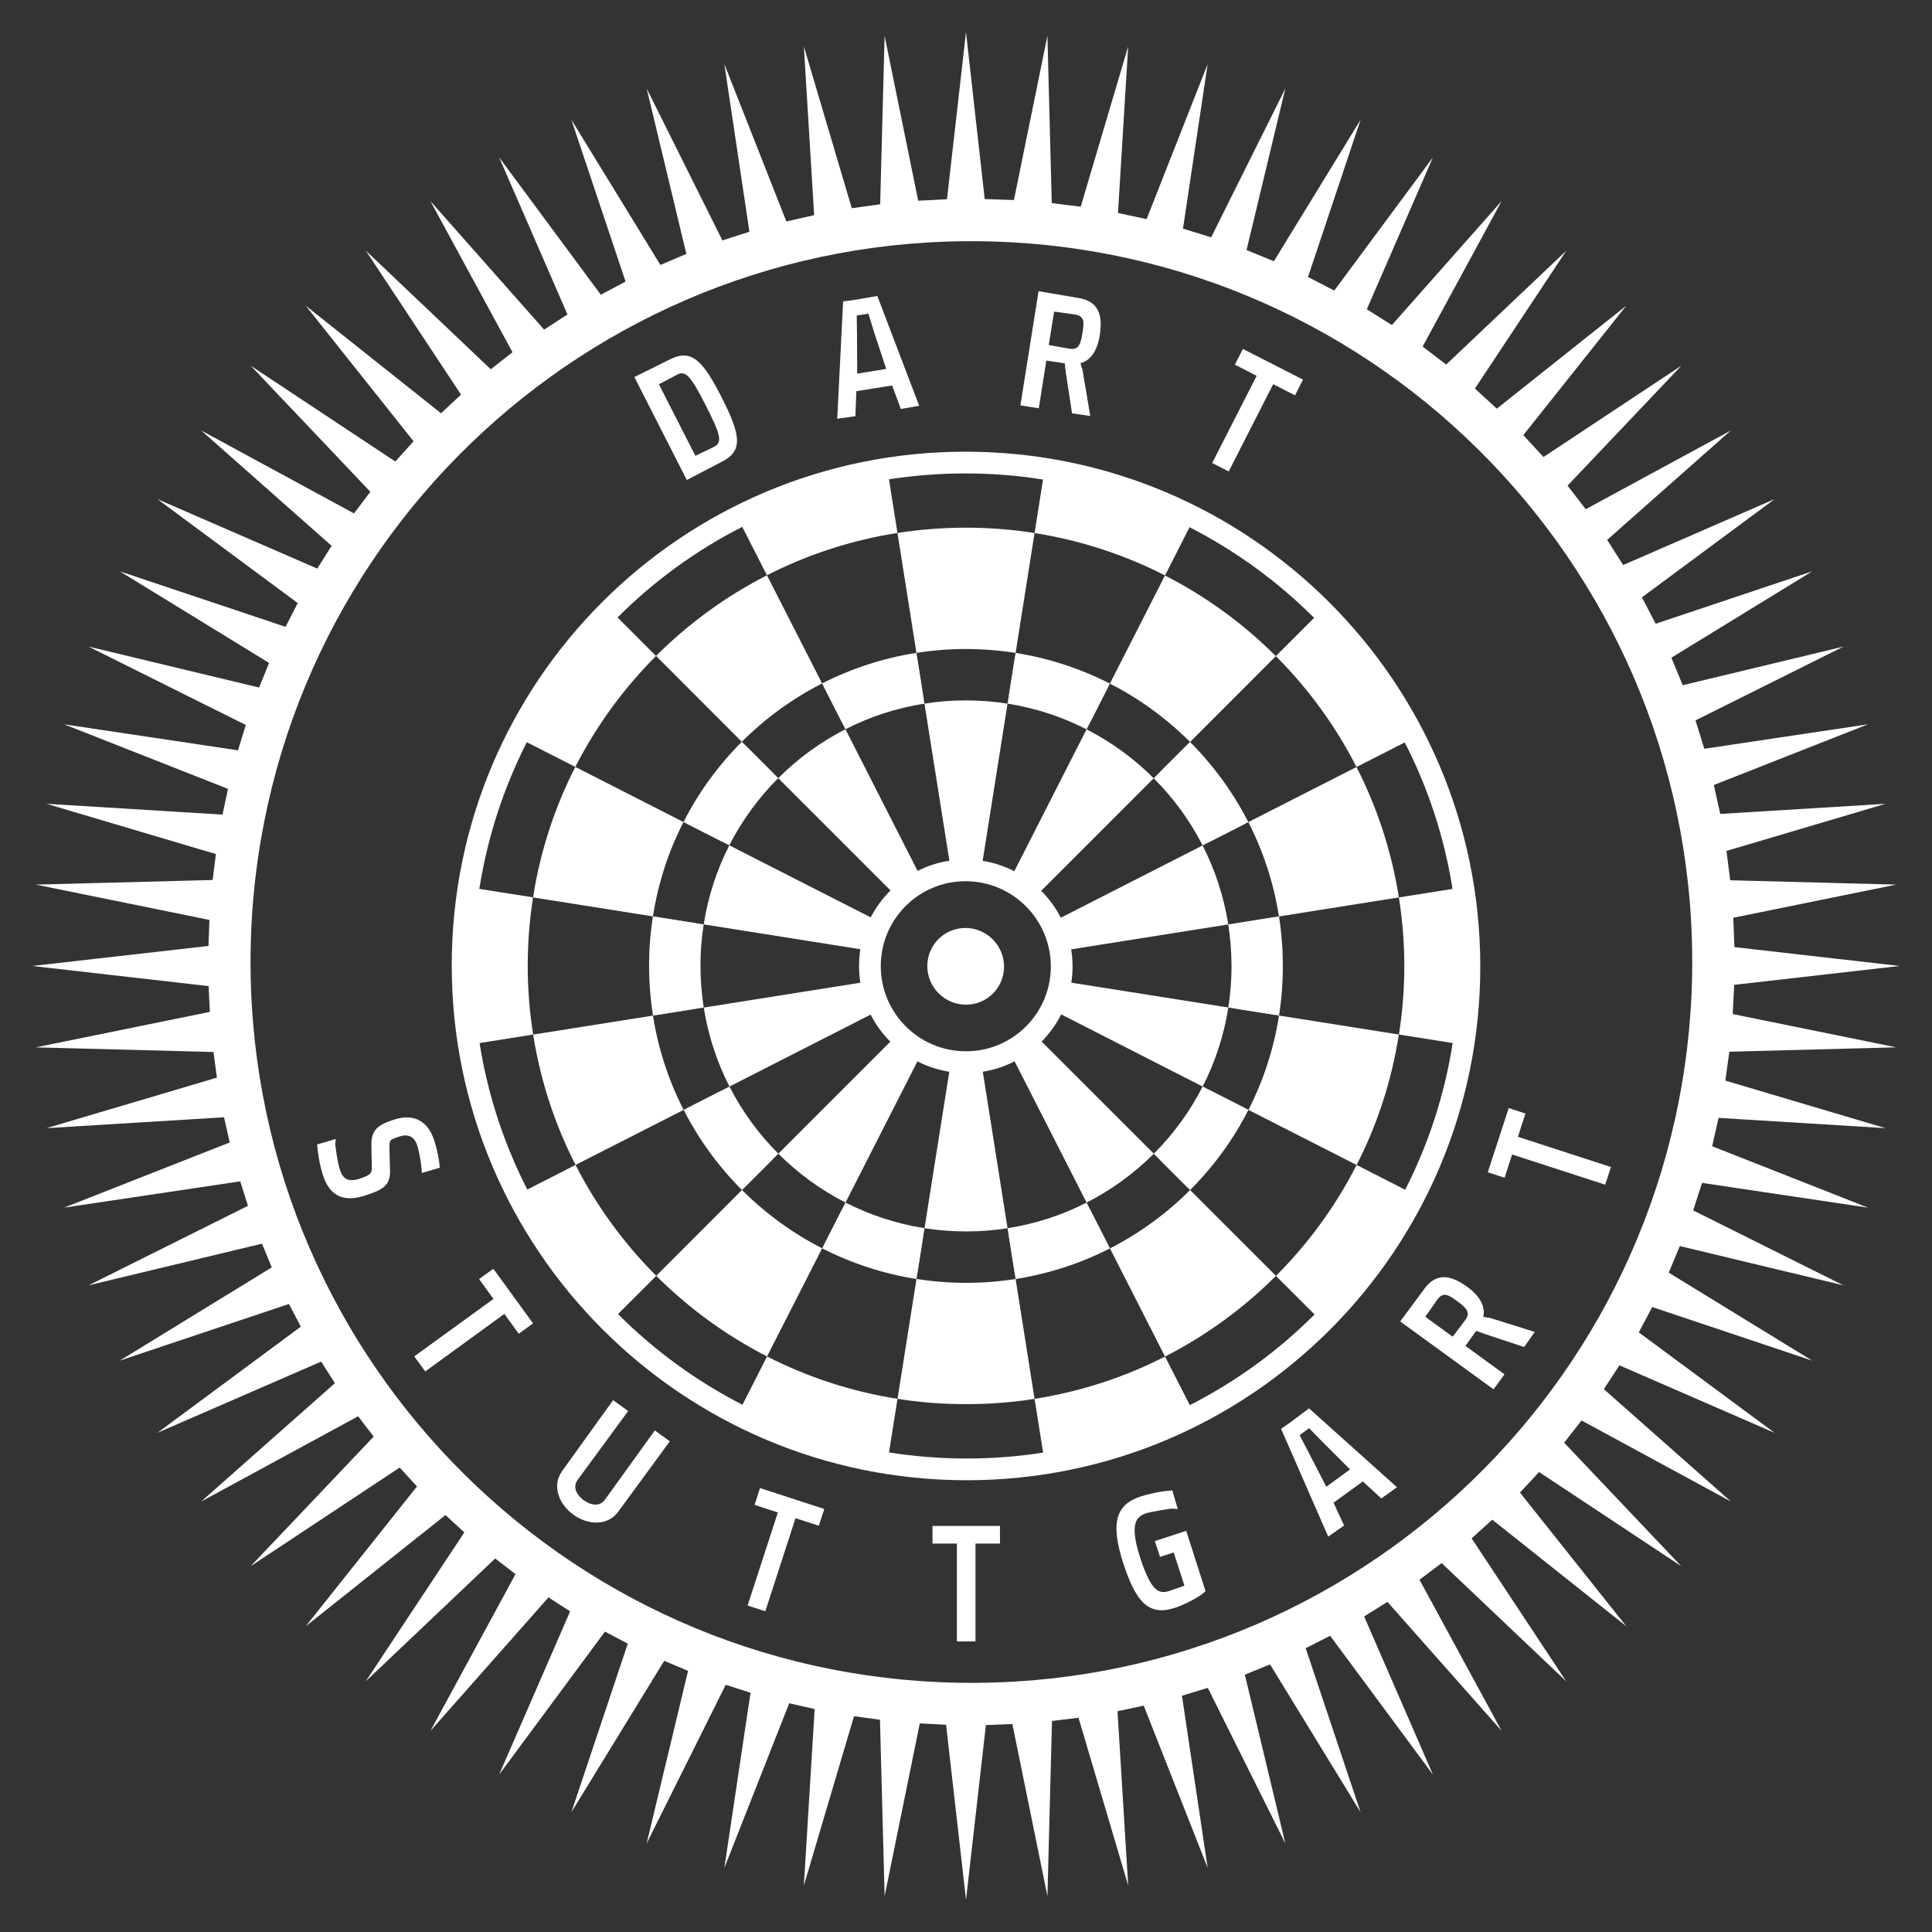 <?xml version="1.0" encoding="utf-8"?>
<!DOCTYPE svg PUBLIC "-//W3C//DTD SVG 1.1//EN" "http://www.w3.org/Graphics/SVG/1.1/DTD/svg11.dtd">
<svg version="1.1" xmlns="http://www.w3.org/2000/svg" xmlns:xlink="http://www.w3.org/1999/xlink" x="0px" y="0px" width="100%" height="100%" viewBox="0 0 500 500" preserveAspectRatio="xMidYMid" xml:space="preserve">
<rect x="0" y="0" width="500" height="500" fill="#333333" stroke="none"/>
<g id="logo">
	<g>
		<defs>
			<rect id="SVGID_1_" x="0.008" y="-0.004" width="499.992" height="499.992"/>
		</defs>
		<clipPath id="SVGID_2_">
			<use xlink:href="#SVGID_1_"  overflow="visible"/>
		</clipPath>
		<path clip-path="url(#SVGID_2_)" fill="#FFFFFF" d="M388.61,447.939l-29.542-33.374l-6.028,3.774l17.8,40.925l-26.6-35.93
			l-6.33,3.216l14.212,42.461l-23.428-38.255l-6.53,2.641l10.479,43.682l-20.067-40.265l-6.689,2.039l6.66,44.556l-16.55-41.987
			l-6.79,1.436l2.771,45.116l-12.862-43.422l-6.861,0.833l-1.178,45.33l-9.078-44.527l-6.849,0.259l-5.145,45.202l-5.161-45.288
			l-6.804-0.345l-9.1,44.699l-1.206-45.646l-6.718-0.918l-12.977,43.823l2.792-45.676l-6.582-1.493l-16.787,42.604l6.775-45.332
			l-6.423-2.053l-20.462,41.055l10.716-44.657l-6.172-2.598l-24.022,39.172l14.598-43.622l-5.907-3.114l-27.388,37.005
			l18.374-42.244l-5.598-3.618l-30.546,34.537l22.005-40.551l-5.247-4.063l-33.496,31.78l25.5-38.526l-4.88-4.479L79.13,420.866
			l28.781-36.173l-4.472-4.895l-38.556,25.522l31.824-33.532l-4.026-5.254l-40.623,22.062l34.616-30.632l-3.56-5.584l-42.375,18.431
			l37.113-27.475l-3.072-5.87l-43.773,14.655l39.331-24.129l-2.541-6.13l-44.879,10.78L64.18,312.06l-2.01-6.329l-45.582,6.804
			l42.862-16.866l-1.471-6.518l-45.948,2.814l44.111-13.077l-0.897-6.632l-45.977-1.205l45.037-9.173l-0.309-6.675l-45.64-5.211
			l45.598-5.182l0.25-6.732l-44.922-9.143l45.754-1.192l0.84-6.718L12.03,208.02l45.553,2.799l1.421-6.661L16.587,187.45
			l45.008,6.733l2.01-6.561l-40.688-20.283l44.147,10.594l2.569-6.373l-38.627-23.7l42.905,14.369l3.143-6.158l-36.316-26.901
			l41.377,17.986l3.703-5.899L52.057,111.4l39.554,21.474l4.234-5.599L64.904,94.663l37.408,24.776l4.715-5.24L79.13,79.117
			l35.01,27.833l5.175-4.823l-24.632-37.25l32.333,30.69l5.62-4.407l-21.245-39.116l29.426,33.259l6.043-3.919L129.176,40.72
			l26.312,35.555l6.409-3.402l-14.024-41.886l23.038,37.58l6.718-2.856L167.366,22.92l19.593,39.303l6.984-2.254l-6.481-43.394
			l16.048,40.738l7.191-1.636l-2.663-43.666l12.402,41.872l7.35-1.019l1.148-43.595l8.691,42.675l7.45-0.374l4.924-43.235
			l4.838,43.178l7.564,0.259l8.669-42.503l1.12,43.293l7.493,0.933l12.288-41.483l-2.642,43.105l7.406,1.594l15.804-40.121
			l-6.387,42.575l7.291,2.253l19.192-38.498l-10.034,41.786l7.077,2.899l22.437-36.618l-13.609,40.695l6.805,3.516L370.84,40.72
			l-17.111,39.316l6.489,4.091l28.393-32.082l-20.427,37.637l6.087,4.666l31.077-29.455l-23.642,35.67l5.67,5.197l33.503-26.643
			l-26.642,33.489l5.211,5.67l35.67-23.613l-29.44,31.02l4.709,6.101l37.565-20.383l-32.024,28.321l4.147,6.503l39.188-17.054
			l-34.336,25.422l3.56,6.833l40.508-13.565l-36.445,22.35l2.943,7.119l41.599-9.99l-38.297,19.092l2.281,7.349l42.347-6.331
			l-39.878,15.704l1.651,7.494l42.775-2.627l-41.167,12.201l0.976,7.593l42.962,1.12l-42.173,8.583l0.302,7.593l42.776,4.881
			l-42.834,4.881l-0.388,7.564l42.303,8.613l-43.178,1.133l-1.033,7.479l41.454,12.303l-43.207-2.656l-1.663,7.336l40.321,15.89
			l-42.935-6.402l-2.297,7.12l38.9,19.393l-42.346-10.162l-2.886,6.874l37.135,22.767l-41.397-13.866l-3.475,6.561l35.141,25.995
			L419.1,353.344l-4.02,6.173l32.872,29.067l-38.657-20.972l-4.493,5.756l30.302,31.953l-36.789-24.359l-4.953,5.311l27.518,34.594
			l-34.681-27.574l-5.339,4.837l24.46,36.977l-32.227-30.588l-5.728,4.32L388.61,447.939z M64.869,245.714
			c-1.787,103.007,80.255,187.985,183.27,189.78c103.022,1.808,187.986-80.255,189.779-183.264
			c1.795-103.021-80.24-187.984-183.27-189.779C151.641,60.658,66.663,142.708,64.869,245.714"/>
		<path clip-path="url(#SVGID_2_)" fill="#6CC5D4" d="M237.344,170.067l1.572,9.904c-7.479,1.177-14.577,3.517-21.094,6.847
			l-4.558-8.943C220.707,174.086,228.803,171.402,237.344,170.067"/>
		<path clip-path="url(#SVGID_2_)" fill="#6CC5D4" d="M192.788,192.776l7.083,7.09c-5.218,5.226-9.639,11.283-13.041,17.943
			l-8.936-4.55C181.778,205.651,186.816,198.747,192.788,192.776"/>
		<path clip-path="url(#SVGID_2_)" fill="#6CC5D4" d="M170.079,237.332l9.905,1.579c-0.574,3.617-0.869,7.306-0.869,11.082
			s0.294,7.479,0.869,11.096l-9.905,1.579c-0.646-4.134-0.983-8.369-0.983-12.675C169.096,245.686,169.433,241.466,170.079,237.332"
			/>
		<path clip-path="url(#SVGID_2_)" fill="#6CC5D4" d="M177.902,286.739l8.92-4.551c3.41,6.647,7.838,12.689,13.056,17.929
			l-7.069,7.092C186.81,301.237,181.785,294.333,177.902,286.739"/>
		<path clip-path="url(#SVGID_2_)" fill="#6CC5D4" d="M213.271,322.108l4.558-8.942c6.51,3.329,13.593,5.67,21.093,6.848
			l-1.557,9.919C228.81,328.582,220.707,325.897,213.271,322.108"/>
		<path clip-path="url(#SVGID_2_)" fill="#6CC5D4" d="M286.751,177.875l-4.564,8.943c-6.502-3.33-13.607-5.67-21.086-6.847
			l1.558-9.904C271.191,171.416,279.315,174.086,286.751,177.875"/>
		<path clip-path="url(#SVGID_2_)" fill="#6CC5D4" d="M300.13,199.866l7.091-7.09c5.972,5.971,11.024,12.875,14.899,20.483
			l-8.928,4.536C309.79,211.149,305.354,205.092,300.13,199.866"/>
		<path clip-path="url(#SVGID_2_)" fill="#6CC5D4" d="M320.039,238.896l9.905-1.564c0.646,4.12,0.977,8.354,0.977,12.661
			c0,4.306-0.331,8.526-0.977,12.66l-9.905-1.579c0.56-3.603,0.876-7.321,0.876-11.081
			C320.915,246.217,320.599,242.513,320.039,238.896"/>
		<path clip-path="url(#SVGID_2_)" fill="#6CC5D4" d="M313.179,282.175l8.941,4.564c-3.875,7.594-8.928,14.498-14.899,20.47
			l-7.091-7.092C305.384,294.878,309.805,288.836,313.179,282.175"/>
		<path clip-path="url(#SVGID_2_)" fill="#6CC5D4" d="M282.201,313.166l4.55,8.942c-7.436,3.789-15.546,6.459-24.087,7.824
			l-1.57-9.919C268.579,318.85,275.699,316.495,282.201,313.166"/>
		<path clip-path="url(#SVGID_2_)" fill="#FFFFFF" d="M239.985,250.049c-0.015-5.483,4.406-9.904,9.89-9.89
			c5.483,0.029,9.94,4.479,9.97,9.961c0.014,5.483-4.407,9.919-9.89,9.891C244.471,259.983,240.014,255.532,239.985,250.049"/>
		<path clip-path="url(#SVGID_2_)" fill="#FFFFFF" d="M287.239,176.914l14.255-27.976c10.665,5.439,20.325,12.502,28.694,20.871
			l-22.192,22.206C301.91,185.957,294.934,180.847,287.239,176.914 M212.769,323.07l-14.261,27.978
			c-10.623-5.441-20.312-12.518-28.673-20.872l22.192-22.206C198.084,314.027,205.082,319.137,212.769,323.07"/>
		<path clip-path="url(#SVGID_2_)" fill="#FFFFFF" d="M323.068,212.757l27.991-14.254c5.324,10.421,9.087,21.775,10.967,33.747
			l-31.034,4.924C329.643,228.518,326.915,220.293,323.068,212.757 M176.926,287.241l-27.97,14.24
			c-5.339-10.407-9.086-21.775-10.981-33.733l31.013-4.909C170.352,271.494,173.058,279.691,176.926,287.241"/>
		<path clip-path="url(#SVGID_2_)" fill="#FFFFFF" d="M137.954,232.25c1.866-12,5.627-23.34,10.931-33.775l28.005,14.268
			c-3.854,7.521-6.574,15.761-7.909,24.417L137.954,232.25z M331.006,262.825l31.021,4.909c-1.867,11.972-5.598,23.34-10.938,33.761
			l-27.991-14.254C326.944,279.691,329.657,271.481,331.006,262.825"/>
		<path clip-path="url(#SVGID_2_)" fill="#FFFFFF" d="M169.785,169.751c8.376-8.354,18.051-15.431,28.702-20.871l14.275,27.991
			c-7.715,3.933-14.713,9.043-20.785,15.101L169.785,169.751z M307.996,307.983l22.221,22.207
			c-8.384,8.383-18.058,15.445-28.709,20.885l-14.255-27.991C294.934,319.152,301.938,314.042,307.996,307.983"/>
		<path clip-path="url(#SVGID_2_)" fill="#FFFFFF" d="M232.263,137.928c5.777-0.89,11.684-1.364,17.699-1.364
			c6.057,0,11.978,0.474,17.785,1.377l-4.909,31.035c-4.192-0.661-8.497-1.005-12.875-1.019c-4.35,0-8.612,0.358-12.79,1.004
			L232.263,137.928z M262.837,330.994l4.909,31.034c-5.777,0.905-11.684,1.363-17.713,1.363c-6.036,0-11.978-0.458-17.756-1.378
			l4.909-31.02c4.177,0.66,8.469,1.004,12.833,1.004C254.383,331.998,258.66,331.668,262.837,330.994"/>
		<path clip-path="url(#SVGID_2_)" fill="#FFFFFF" d="M212.762,176.871c7.522-3.833,15.754-6.56,24.41-7.909l2.074,13.134
			c-7.255,1.134-14.139,3.402-20.448,6.632L212.762,176.871z M287.253,323.084c-7.535,3.848-15.746,6.546-24.416,7.924
			l-2.089-13.147c7.257-1.135,14.147-3.403,20.463-6.632L287.253,323.084z"/>
		<path clip-path="url(#SVGID_2_)" fill="#FFFFFF" d="M136.461,307.854l12.489-6.373c5.44,10.65,12.495,20.312,20.893,28.694
			l-9.912,9.904c9.41,9.402,20.269,17.355,32.219,23.471l6.366-12.503c10.421,5.324,21.769,9.086,33.761,10.966l-2.203,13.881
			c6.531,1.019,13.228,1.564,20.053,1.564c6.747,0.015,13.357-0.517,19.831-1.521l-2.211-13.909
			c11.972-1.882,23.341-5.627,33.762-10.953l6.417,12.574c11.985-6.101,22.865-14.038,32.283-23.468l-9.991-9.977
			c8.368-8.384,15.445-18.044,20.871-28.71l12.574,6.417c5.972-11.729,10.192-24.503,12.287-37.968l-13.909-2.21
			c0.905-5.771,1.394-11.698,1.394-17.742c0-6.028-0.488-11.958-1.407-17.742l13.88-2.196c-2.109-13.45-6.358-26.211-12.359-37.91
			l-12.487,6.359c-5.426-10.637-12.503-20.326-20.871-28.694l9.903-9.905c-9.415-9.402-20.281-17.339-32.239-23.455l-6.345,12.474
			c-10.436-5.325-21.79-9.086-33.762-10.966l2.183-13.852c-6.517-1.047-13.207-1.579-20.025-1.579
			c-6.747,0-13.378,0.517-19.845,1.521l2.204,13.881c-11.994,1.88-23.341,5.626-33.776,10.952l-6.395-12.531
			c-11.979,6.101-22.853,14.024-32.276,23.455l9.961,9.962c-8.375,8.383-15.445,18.057-20.885,28.709l-12.553-6.388
			c-5.964,11.728-10.17,24.488-12.288,37.967l13.902,2.182c-0.904,5.786-1.377,11.699-1.377,17.729
			c0,6.042,0.488,11.985,1.399,17.771l-13.866,2.21C126.241,283.395,130.476,296.141,136.461,307.854 M249.904,116.898
			c73.508,0.028,133.137,59.628,133.194,133.137c0.058,73.509-59.484,133.08-132.986,133.05
			c-73.508-0.028-133.143-59.644-133.201-133.137C116.853,176.44,176.395,116.87,249.904,116.898"/>
		<path clip-path="url(#SVGID_2_)" fill="#FFFFFF" d="M176.89,212.743c3.919-7.708,9.036-14.713,15.094-20.771l9.423,9.402
			c-5.088,5.082-9.366,10.953-12.674,17.397L176.89,212.743z M323.097,287.227c-3.933,7.71-9.043,14.699-15.101,20.757l-9.402-9.401
			c5.096-5.082,9.374-10.938,12.646-17.398L323.097,287.227z"/>
		<path clip-path="url(#SVGID_2_)" fill="#FFFFFF" d="M167.983,249.964c-0.014-4.35,0.338-8.627,0.998-12.805l13.127,2.082
			c-0.545,3.488-0.84,7.077-0.826,10.723c0,3.675,0.294,7.263,0.84,10.779l-13.127,2.082
			C168.335,258.633,167.983,254.342,167.983,249.964 M331.006,237.159c0.646,4.177,0.99,8.469,0.99,12.833
			c0,4.363-0.329,8.641-0.99,12.833l-13.134-2.082c0.573-3.503,0.847-7.091,0.847-10.751c-0.015-3.661-0.302-7.249-0.847-10.737
			L331.006,237.159z"/>
		<path clip-path="url(#SVGID_2_)" fill="#FFFFFF" d="M188.79,281.198c3.272,6.432,7.565,12.302,12.639,17.369l-9.409,9.416
			c-6.058-6.058-11.153-13.062-15.094-20.742L188.79,281.198z M307.981,192.015c6.043,6.058,11.153,13.062,15.087,20.742
			L311.24,218.8c-3.301-6.459-7.579-12.316-12.661-17.383L307.981,192.015z"/>
		<path clip-path="url(#SVGID_2_)" fill="#FFFFFF" d="M218.812,311.214c6.323,3.229,13.185,5.498,20.448,6.646l-2.075,13.147
			c-8.669-1.378-16.888-4.091-24.409-7.938L218.812,311.214z M262.837,168.976c8.656,1.364,16.853,4.091,24.402,7.938l-6.028,11.843
			c-6.315-3.23-13.178-5.512-20.463-6.661L262.837,168.976z"/>
		<path clip-path="url(#SVGID_2_)" fill="#FFFFFF" d="M311.227,218.8c3.229,6.302,5.498,13.192,6.646,20.441l-40.651,6.445
			c0.229,1.421,0.344,2.9,0.358,4.393c0,1.45-0.114,2.856-0.33,4.234l40.638,6.431c-1.148,7.249-3.402,14.14-6.646,20.455
			l-36.604-18.675c-1.319,2.612-3.042,4.98-5.066,7.034l29.039,29.024c-5.081,5.081-10.967,9.358-17.397,12.646l-18.64-36.562
			c-2.541,1.307-5.303,2.227-8.225,2.7l6.401,40.494c-3.495,0.56-7.069,0.831-10.729,0.831s-7.242-0.286-10.758-0.831l6.409-40.494
			c-2.921-0.46-5.699-1.378-8.247-2.685l-18.604,36.532c-6.474-3.287-12.309-7.564-17.391-12.646l28.982-28.98
			c-2.039-2.04-3.776-4.408-5.097-7.006l-36.532,18.617c-3.244-6.315-5.512-13.206-6.653-20.44l40.523-6.43
			c-0.223-1.394-0.337-2.829-0.337-4.279c0-1.493,0.114-2.971,0.337-4.393l-40.537-6.43c1.127-7.25,3.409-14.125,6.625-20.456
			l36.604,18.646c1.334-2.598,3.057-4.938,5.117-6.976l-29.06-29.053c5.082-5.096,10.931-9.359,17.397-12.661l18.668,36.661
			c2.548-1.292,5.326-2.196,8.232-2.626l-6.452-40.667c3.517-0.56,7.07-0.833,10.73-0.833c3.659,0,7.277,0.287,10.772,0.847
			l-6.438,40.68c2.914,0.459,5.663,1.378,8.189,2.685l18.696-36.719c6.474,3.301,12.315,7.579,17.383,12.66l-29.124,29.125
			c2.052,2.038,3.746,4.364,5.081,6.962L311.227,218.8z M249.904,228.059c-12.144-0.014-21.977,9.833-21.961,21.991
			c0.013,12.159,9.882,22.02,22.033,22.02c12.144,0.015,21.991-9.833,21.976-21.977
			C271.938,237.935,262.062,228.073,249.904,228.059"/>
		<path clip-path="url(#SVGID_2_)" fill="#FFFFFF" d="M162.571,365.172l-13.098,17.842c-1.421,1.981-0.057,4.049,1.586,5.24
			c1.622,1.177,4.033,1.88,5.483-0.116l12.926-17.941l3.876,2.813l-13.313,18.172c-2.807,3.861-7.953,3.503-11.67,0.789
			c-3.675-2.669-5.662-7.464-2.842-11.325l13.156-18.287L162.571,365.172z"/>
		<path clip-path="url(#SVGID_2_)" fill="#FFFFFF" d="M290.728,404.66c-3.402-10.536-1.994-15.272,4.55-17.396
			c2.8-0.919,6.46-1.464,7.408-1.479l0.688-0.1l1.436,4.852l-1.293-0.115c-0.473-0.043-5.052,0.704-6.832,1.191
			c-2.556,0.833-4.507,2.584-1.593,11.57c2.957,9.129,5.066,9.344,7.564,8.541l2.383-0.818l1.492-0.546l-2.783-8.584l-3.532,1.148
			l-1.349-4.091l8.124-2.655l4.995,15.589c-1.436,1.55-5.626,3.588-7.909,4.335C297.488,418.24,294.102,414.981,290.728,404.66"/>
		<path clip-path="url(#SVGID_2_)" fill="#FFFFFF" d="M109.102,302.486c-0.086-1.32-0.603-4.422-1.163-6.13
			c-0.747-2.311-2.44-2.914-4.493-2.253l-1.234,0.416l-0.991,0.474c-0.309,0.244-0.481,0.919-0.438,2.167l0.144,5.384
			c0.251,4.177-1.701,5.325-6.395,6.847c-5.67,1.852-9.216,0.086-10.931-5.211c-0.912-2.77-1.428-6.316-1.443-7.291l-0.1-0.705
			l4.837-1.42l-0.122,1.292c-0.029,0.459,0.589,4.88,1.206,6.704c0.732,2.324,2.146,3.229,5.089,2.281
			c3.086-1.019,3.215-1.45,3.144-3.373l-0.1-5.182c-0.137-4.163,1.866-5.44,5.878-6.732c4.852-1.594,8.67,0.129,10.378,5.339
			c0.717,2.183,1.32,5.197,1.363,6.389l0.107,0.718l-4.665,1.363L109.102,302.486z"/>
	</g>
	<polygon fill="#FFFFFF" points="394.783,288.175 392.831,294.204 416.917,302.027 415.424,306.592 391.337,298.783 
		389.385,304.797 385.036,303.39 390.448,286.769 	"/>
	<polygon fill="#FFFFFF" points="134.25,345.176 130.533,340.037 110.056,354.923 107.207,351.032 127.712,336.162 123.987,331.022 
		127.684,328.354 137.94,342.478 	"/>
	<polygon fill="#FFFFFF" points="211.908,394.856 205.879,392.904 198.063,416.991 193.477,415.512 201.307,391.426 195.286,389.46 
		196.693,385.11 213.322,390.521 	"/>
	<polygon fill="#FFFFFF" points="258.789,399.479 252.451,399.479 252.451,424.8 247.65,424.8 247.65,399.479 241.328,399.479 
		241.328,394.914 258.789,394.914 	"/>
	<path fill="#FFFFFF" d="M331.538,369.766l1.995-1.364l0.688-0.503l4.551-3.416l22.766,20.412l-4.062,2.9l-4.766-4.408l-7.593,5.513
		l2.727,5.899l-4.104,2.871L331.538,369.766z M342.274,373.183l-3.474-3.575l-2.469,1.809l2.31,4.421l4.609,8.929l6.144-4.479
		L342.274,373.183z"/>
	<g>
		<defs>
			<rect id="SVGID_3_" x="0.008" y="-0.004" width="499.992" height="499.992"/>
		</defs>
		<clipPath id="SVGID_4_">
			<use xlink:href="#SVGID_3_"  overflow="visible"/>
		</clipPath>
		<path clip-path="url(#SVGID_4_)" fill="#FFFFFF" d="M384.648,340.94l0.919,0.116l11.627,3.646l-2.756,3.904l-9.79-3.244
			l-2.611-0.934l-2.787,3.891l10.107,7.349l-2.829,3.891l-24.157-17.57l6.2-8.368c3.044-4.22,6.689-3.833,11.239-0.517
			c1.767,1.277,4.465,3.804,4.178,7.048l-0.144,0.603L384.648,340.94z M368.873,340.783l7.076,5.154l3.301-4.35
			c1.422-1.953,0.188-3.158-2.152-4.865c-2.354-1.71-3.616-2.485-5.225-0.245L368.873,340.783z"/>
	</g>
	<polygon fill="#FFFFFF" points="335.154,102.314 329.499,99.429 317.986,122.008 313.709,119.827 325.222,97.261 319.58,94.376 
		321.662,90.299 337.207,98.238 	"/>
	<g>
		<defs>
			<rect id="SVGID_5_" x="0.008" y="-0.004" width="499.992" height="499.992"/>
		</defs>
		<clipPath id="SVGID_6_">
			<use xlink:href="#SVGID_5_"  overflow="visible"/>
		</clipPath>
		<path clip-path="url(#SVGID_6_)" fill="#FFFFFF" d="M170.524,99.458l9.438,18.503l4.824-2.311
			c2.218-1.134,1.751-3.086-2.117-10.694c-3.883-7.607-5.189-9.143-7.407-8.01L170.524,99.458z M177.744,124.219l-13.572-26.642
			l9.144-4.536c5.591-2.842,8.498,0.086,13.45,9.818c4.953,9.732,5.62,13.809,0.028,16.651L177.744,124.219z"/>
		<path clip-path="url(#SVGID_6_)" fill="#FFFFFF" d="M279.833,94.778l0.301,0.846l2.024,12.03l-4.709-0.675l-1.564-10.206
			l-0.329-2.742l-4.767-0.718l-1.951,12.345l-4.759-0.747l4.7-29.541l10.278,1.737c5.139,0.818,6.431,4.22,5.541,9.79
			c-0.345,2.167-1.363,5.699-4.364,6.919l-0.603,0.143L279.833,94.778z M272.799,80.639l-1.378,8.655l5.397,0.962
			c2.383,0.374,2.886-1.263,3.331-4.148c0.458-2.857,0.573-4.321-2.154-4.752L272.799,80.639z"/>
	</g>
	<path fill="#FFFFFF" d="M218.202,77.998l2.397-0.302l0.839-0.129l5.613-0.976l10.831,28.421l-4.745,0.833l-2.261-6.086
		l-9.251,1.478l-0.251,6.475l-4.701,0.66L218.202,77.998z M226.212,85.936l-1.471-4.766l-3.021,0.488l0.071,4.981l0.058,10.062
		l7.5-1.221L226.212,85.936z"/>
</g>
</svg>

